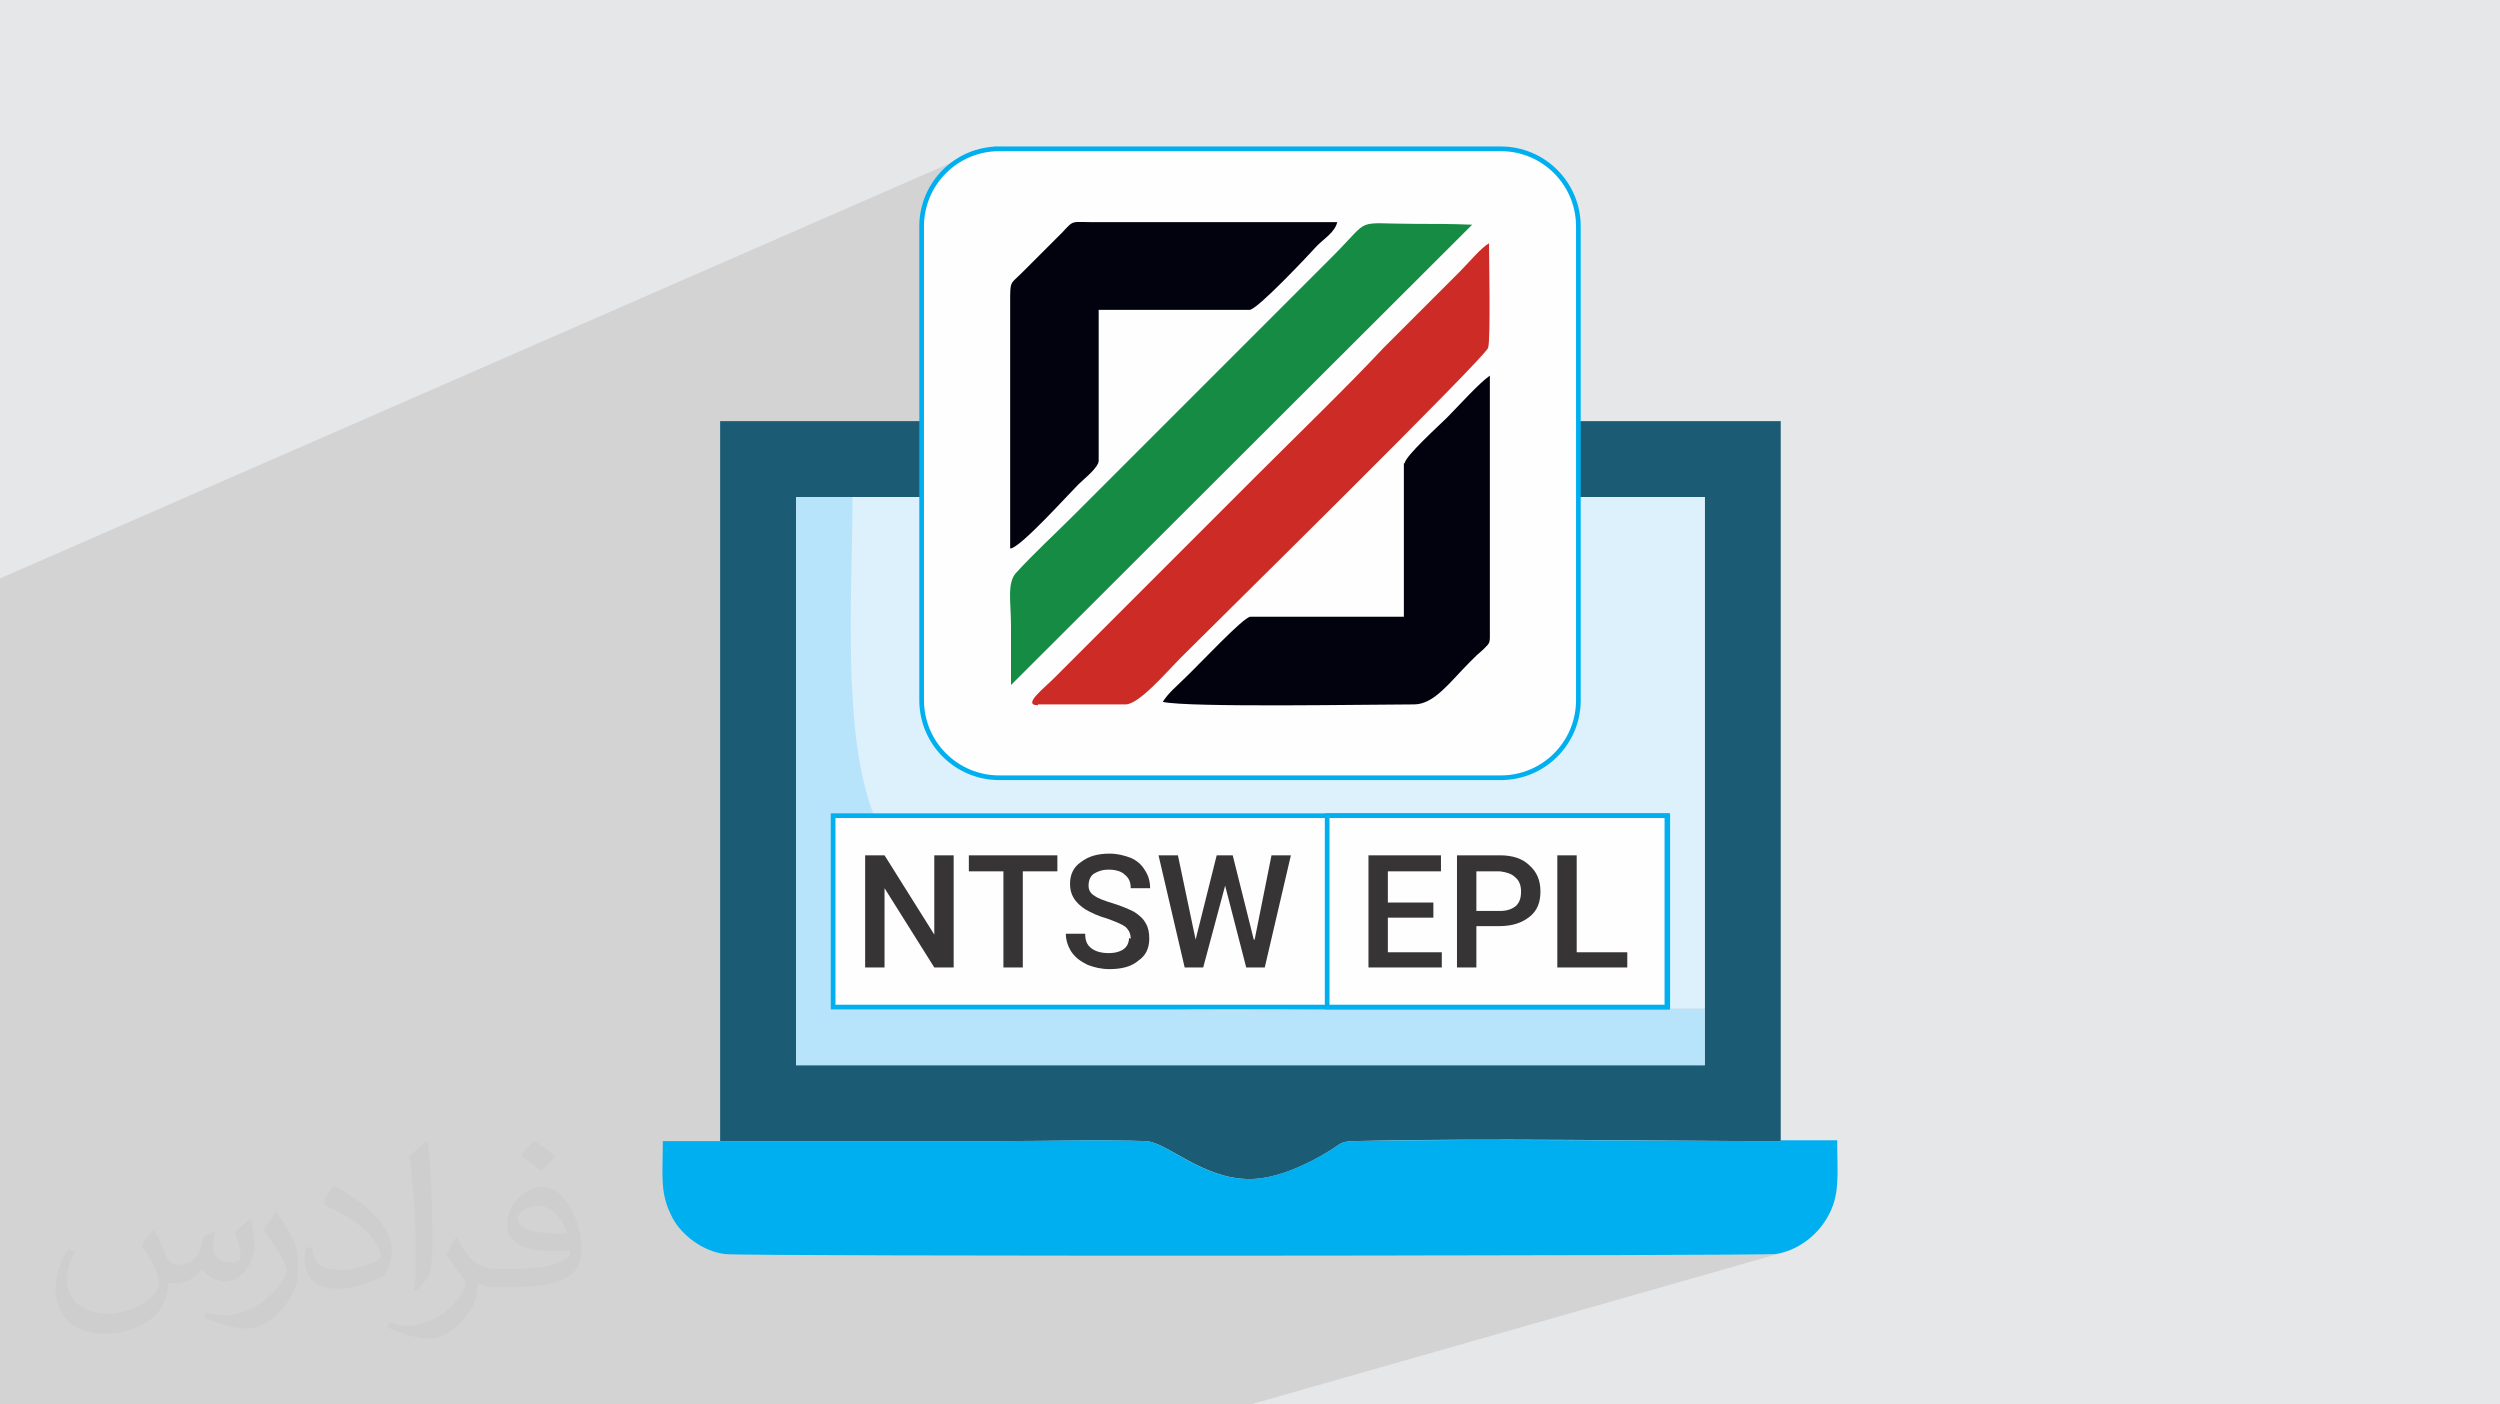 <?xml version="1.0" encoding="UTF-8"?>
<!DOCTYPE svg PUBLIC "-//W3C//DTD SVG 1.1//EN" "http://www.w3.org/Graphics/SVG/1.1/DTD/svg11.dtd">
<!-- Creator: CorelDRAW 2020 (64-Bit) -->
<svg xmlns="http://www.w3.org/2000/svg" xml:space="preserve" width="94.192mm" height="52.917mm" version="1.1" style="shape-rendering:geometricPrecision; text-rendering:geometricPrecision; image-rendering:optimizeQuality; fill-rule:evenodd; clip-rule:evenodd" viewBox="0 0 9404.92 5283.66" xmlns:xlink="http://www.w3.org/1999/xlink" xmlns:xodm="http://www.corel.com/coreldraw/odm/2003">
 <defs>
  <style type="text/css">
   <![CDATA[
    .str0 {stroke:#00AFEF;stroke-width:17.6;stroke-miterlimit:22.926}
    .str1 {stroke:#00AFEF;stroke-width:17.61;stroke-miterlimit:22.926}
    .fil6 {fill:#00AFEF}
    .fil10 {fill:#02020E}
    .fil12 {fill:#168B44}
    .fil4 {fill:#1B5B73}
    .fil5 {fill:#65686F}
    .fil8 {fill:#B7E4FA}
    .fil11 {fill:#CC2B26}
    .fil7 {fill:#DCF1FC}
    .fil0 {fill:#E6E7E8}
    .fil9 {fill:#FEFEFE}
    .fil3 {fill:#FFFEFE}
    .fil13 {fill:#373435;fill-rule:nonzero}
    .fil2 {fill:#373435;fill-opacity:0.031}
    .fil1 {fill:#2B2A29;fill-opacity:0.102}
   ]]>
  </style>
 </defs>
 <g id="Layer_x0020_1">
  <polygon class="fil0" points="-0,0 9404.92,0 9404.92,5283.66 -0,5283.66 "/>
  <polygon class="fil1" points="1663.36,5283.66 1663.25,5283.66 1524.88,5283.66 1522.14,5283.66 1196.91,5283.66 989.69,5283.66 963.46,5283.66 838.04,5283.66 710.5,5283.66 676.1,5283.66 667.76,5283.66 549.47,5283.66 504.12,5283.66 414.38,5283.66 392.89,5283.66 392.48,5283.66 244.22,5283.66 205.42,5283.66 180.54,5283.66 101.39,5283.66 101.37,5283.66 71.49,5283.66 46.93,5283.66 30.71,5283.66 -0,5283.66 -0,5274.95 -0,5269.12 -0,5266.46 -0,5245.22 -0,5245.21 -0,5224.76 -0,5204.71 -0,5199.11 -0,5197.94 -0,5196.99 -0,5196.97 -0,5196.87 -0,5181.32 -0,5178.8 -0,5170.57 -0,5157.92 -0,5148.41 -0,5143.78 -0,5137.6 -0,5131.52 -0,5123.66 -0,5118.24 -0,5105.98 -0,5072.33 -0,5071.64 -0,5060.07 -0,5058.86 -0,5055.13 -0,5048.78 -0,5045.85 -0,5021.63 -0,5012.5 -0,5009.51 -0,4983.82 -0,4979.15 -0,4976.47 -0,4961.79 -0,4956.65 -0,4939.34 -0,4934.51 -0,4915.94 -0,4893.72 -0,4890.63 -0,4888.5 -0,4877.3 -0,4869.32 -0,4855.15 -0,4854.82 -0,4854.59 -0,4839.68 -0,4835.04 -0,4817.62 -0,4807.74 -0,4803.71 -0,4796.71 -0,4773.86 -0,4766.53 -0,4744.36 -0,4741.54 -0,4733.98 -0,4731.47 -0,4725.42 -0,4722.42 -0,4677.43 -0,4674.22 -0,4668.36 -0,4667.65 -0,4637.28 -0,4636.98 -0,4614.15 -0,4597.83 -0,4573.21 -0,4550.9 -0,4528.93 -0,4519.61 -0,4504.75 -0,4478.11 -0,4473.01 -0,4469.18 -0,4450.06 -0,4394.15 -0,4393.79 -0,4297.09 -0,4274.29 -0,4254.36 -0,4225.08 -0,4220.11 -0,4209.74 -0,4132.02 -0,4131.07 -0,4120.24 -0,4116.95 -0,4103.33 -0,4100.53 -0,4072.16 -0,4071.88 -0,4002.58 -0,3996.86 -0,3966.66 -0,3963.97 -0,3943.16 -0,3869.84 -0,3766.19 -0,3765.16 -0,3738.88 -0,3592.21 -0,3547.72 -0,3502.25 -0,3464.23 -0,3422.97 -0,3371.45 -0,3321.7 -0,3311.92 -0,3311.91 -0,3238.55 -0,3212.9 -0,3211.73 -0,3173.04 -0,3163.51 -0,3163.48 -0,3162.33 -0,3092.85 -0,3085.73 -0,3085.69 -0,3076.57 -0,3017.16 -0,2958.04 -0,2955.29 -0,2908.9 -0,2873.82 -0,2718.29 -0,2577.62 -0,2550.75 -0,2346.82 -0,2176.05 3645.38,582.79 3619.88,595.08 3595.82,609.69 3573.35,626.49 3552.63,645.32 3533.8,666.04 3517,688.51 3502.38,712.56 3490.09,738.07 3480.27,764.87 3473.08,792.84 3468.66,821.81 3467.15,851.63 3467.15,1079.66 4035.33,838.58 4040.03,836.94 4045.22,835.87 4051.12,835.26 4057.95,835.01 4065.95,835.02 4075.34,835.2 4086.36,835.44 4099.22,835.65 4114.17,835.75 5030.76,835.75 5025.93,849.33 5018.86,861.68 5010.02,873.06 4999.83,883.73 4988.76,893.97 4977.23,904 4965.71,914.12 4960.68,918.87 5136.99,846.49 5148.65,843 5162.12,840.96 5178.23,840.06 5197.74,840 5221.46,840.48 5250.16,841.19 5284.65,841.85 5325.7,842.13 5338.78,842.13 5351.87,842.14 5364.97,842.15 5378.08,842.18 5391.21,842.22 5404.37,842.29 5417.55,842.39 5430.76,842.52 5444.01,842.69 5457.31,842.9 5470.65,843.15 5484.04,843.46 5497.48,843.83 5510.99,844.25 5524.57,844.74 5538.21,845.3 5378.01,1005.2 5601.62,915.06 5601.64,921.66 5601.69,929.52 5601.77,938.53 5601.87,948.61 5602,959.69 5602.14,971.66 5602.3,984.43 5602.46,997.93 5602.63,1012.06 5602.8,1026.73 5602.97,1041.85 5603.13,1057.35 5603.27,1073.12 5603.4,1089.08 5603.52,1105.15 5603.6,1121.22 5603.66,1137.23 5603.69,1153.07 5603.68,1168.66 5603.63,1183.92 5603.54,1198.74 5603.4,1213.04 5603.21,1226.75 5602.96,1239.76 5602.65,1251.99 5602.27,1263.36 5601.83,1273.76 5601.31,1283.13 5600.72,1291.35 5600.05,1298.35 5599.29,1304.06 5598.44,1308.35 5594.64,1314.41 5585.23,1325.84 5570.59,1342.3 5551.05,1363.44 5526.97,1388.91 5498.7,1418.39 5466.59,1451.52 5442.64,1476.06 5604.79,1413.01 5604.79,1869.71 6058.34,1869.71 6413.56,1869.71 6413.56,1869.72 6413.57,1869.72 6413.56,1869.72 6413.56,3794.86 6413.56,4007.36 5502.84,4287.39 5533.27,4287.28 5584.08,4287.19 5635.15,4287.18 5686.44,4287.23 5737.91,4287.36 5789.53,4287.54 5841.26,4287.78 5893.05,4288.05 5944.86,4288.37 5996.67,4288.71 6048.42,4289.08 6100.09,4289.47 6151.64,4289.86 6203.01,4290.25 6254.18,4290.64 6305.1,4291.02 6355.74,4291.38 6406.06,4291.72 6456.02,4292.02 6505.57,4292.29 6554.69,4292.51 6603.33,4292.67 6651.45,4292.77 6688.31,4292.8 6698.97,4289.64 6699,4292.81 6699.02,4292.81 6699,4292.81 5250,4723.34 5262.01,4723.33 5435.71,4723.1 5603.73,4722.83 5764.67,4722.53 5917.16,4722.19 6059.81,4721.82 6191.22,4721.41 6310.01,4720.97 6414.78,4720.51 6504.16,4720.01 6576.75,4719.49 6631.18,4718.96 6666.04,4718.4 6679.95,4717.81 6695.29,4714.91 6710.37,4711.04 4704.2,5283.66 4697.86,5283.66 3364.2,5283.66 3364.18,5283.66 3354.46,5283.66 2262.67,5283.66 2262.58,5283.66 2017.46,5283.66 2015.73,5283.66 1968.25,5283.66 1932.61,5283.66 1907.84,5283.66 1886.16,5283.66 1886.15,5283.66 "/>
  <path class="fil2" d="M578.49 4627.69c17.95,27.21 29.6,53.36 40.96,82.43 8.45,16.91 12.93,48.09 52.57,48.09 11.61,0 28.28,-3.42 43.06,-11.61 16.63,-8.73 29.32,-21.94 35.94,-42l15.85 -53.36 38.57 -19.02 2.64 2.64c-5.27,20.09 -6.59,39.36 -6.59,54.43 0,44.63 38.57,61.56 69.22,61.56 17.95,0 34.09,-8.73 34.09,-25.11 0,-21.13 -8.98,-57.06 -20.62,-89.29 17.95,-17.95 35.94,-35.94 56.53,-50.47l3.17 1.6c8.98,38.04 14,75.56 14,100.66 0,24.57 -10.83,51.79 -19.81,69.49 -18.49,34.87 -51.25,62.62 -90.87,62.62 -30.1,0 -63.65,-15.07 -86.66,-43.06l-1.32 0c-21.66,26.96 -55.22,51.25 -108.86,51.25l-16.63 0c-2.64,35.41 -10.29,60.49 -21.94,82.95 -31.95,62.34 -126.81,106.47 -216.1,106.47 -124.17,0 -186.51,-71.59 -186.51,-166.96 0,-58.91 19.27,-113.6 48.88,-152.42l24.29 10.04c-18.49,35.41 -30.91,68.68 -30.91,101.45 0,89.29 72.66,131.83 156.4,131.83 77.68,0 173.83,-49.41 191.28,-106.72 -6.59,-62.62 -30.1,-91.93 -66.04,-148.99 10.83,-19.02 24.83,-38.04 42.28,-58.38l3.17 0 0 0 0 0 -0.02 -0.09zm1432.13 -336.04c26.15,16.39 51.79,35.66 76.87,57.85 -14,19.81 -31.45,37.79 -53.11,53.64 -25.11,-20.34 -50.19,-37.79 -75.84,-56.27 17.42,-19.55 34.62,-38.29 52.04,-55.22l0 0 0 0 0 0 0 0 0 0 0.03 0zm13.47 244.11c-42.28,0 -76.87,27.75 -76.87,48.34 0,44.13 84.53,57.85 185.72,57.31 -12.68,-51.79 -57.06,-105.68 -108.86,-105.68l0.01 0.03zm-94.86 236.19c54.96,0 103.04,-1.6 139.74,-10.83 40.96,-10.29 75.56,-30.91 75.56,-45.17 0,-3.7 0,-8.19 -1.32,-11.89 -22.98,2.11 -49.41,2.11 -72.38,2.11 -74.49,0 -131.55,-16.91 -154.02,-58.66 -5.55,-11.61 -9.51,-24.57 -9.51,-39.36 0,-40.43 17.42,-79.79 48.09,-107 25.61,-22.45 53.89,-36.44 82.67,-36.44 52.04,0 93.51,41.75 122.57,107.54 15.85,35.94 26.68,77.4 26.68,129.72 0,34.87 -9.51,64.19 -31.17,85.85 -40.43,39.11 -114.92,53.89 -229.04,53.89l-51.79 0 0 0 -13.47 0c-28.28,0 -48.62,-5.02 -64.72,-17.42l-2.64 0c0.79,6.59 1.32,12.93 1.32,19.02 0,25.61 -8.45,58.38 -25.61,84.53 -50.72,75.3 -105.68,108.04 -153.24,108.04 -48.09,0 -107,-18.49 -160.11,-42.54l9.51 -18.49c17.17,7.13 40.96,11.89 73.7,11.89 85.85,0 198.66,-82.43 212.66,-163 -3.17,-6.59 -8.98,-15.32 -17.17,-24.57 -25.11,-29.85 -40.96,-54.68 -55.75,-80.83 12.68,-25.11 24.29,-45.17 35.13,-63.4l4.49 -0.53c36.72,74.77 69.99,117.55 144.23,117.55l11.61 0 0 0 53.89 0 0 0 0 0 0 0 0 0 0 0 0.09 0.01zm-371.98 79c6.34,-34.34 6.87,-72.91 6.87,-108.86l0 -53.36c0,-99.6 -12.68,-244.36 -22.98,-338.68 17.95,-19.27 43.06,-42 62.87,-57.31l5.81 1.6c13.47,118.62 16.63,256 16.63,383.06 0,33.3 -1.32,65.79 -4.49,89.55 -1.85,30.1 -19.27,52.83 -56.53,87.7l-8.19 -3.7zm-382.8 -157.19c1.85,46.77 24.83,83.49 105.15,83.49 49.93,0 92.19,-12.93 138.96,-35.13 8.45,-3.7 12.93,-8.73 12.93,-12.93 0,-29.32 -22.45,-68.15 -60.23,-103.55 -36.72,-33.3 -85.34,-62.62 -130.76,-82.18 -15.6,-6.59 -20.62,-13.47 -20.62,-20.09 0,-13.47 17.95,-41.75 32.77,-62.09l5.02 -0.53c52.04,27.21 110.17,67.64 153.24,112.53 39.11,41.47 63.4,83.49 63.4,129.19 0,33.81 -10.29,65.51 -26.96,95.11 -57.06,28.79 -117.83,50.72 -178.06,50.72 -73.17,0 -123.1,-34.34 -123.1,-114.92 0,-8.73 0,-22.19 3.17,-39.64l25.11 0 0 0 0 0 0 0 0 0 0 0 -0.02 0zm-132.37 -132.9l45.45 73.45c16.63,27.21 32.23,56.81 32.23,103.55l0 59.7c0,48.34 -30.91,100.13 -80.83,151.38 -39.11,34.62 -73.7,49.41 -105.68,49.41 -47.55,0 -101.98,-14.79 -164.85,-41.75l7.13 -18.49c19.81,5.27 42.79,9.77 71.06,9.77 90.36,-0.53 182.8,-66.57 225.08,-147.15 5.02,-9.26 6.87,-17.95 6.87,-24.04 0,-9.26 -5.02,-19.55 -8.98,-28.79 -22.98,-43.31 -48.62,-82.95 -76.87,-119.68 14.79,-23.25 29.6,-45.7 45.7,-67.9l3.7 0.53 0 0 0 0 0 0 0 0 0 0 -0.02 0.01z"/>
  <g id="_2365522720128">
   <path class="fil3" d="M5179.81 2018.78c-47.57,22.2 -875.35,865.84 -1005.4,992.71 -82.47,82.47 -9.51,161.75 60.26,130.03 25.37,-9.52 846.82,-840.47 1002.22,-995.88 79.29,-82.47 9.52,-161.75 -57.08,-130.03l0 3.18z"/>
   <path class="fil3" d="M4456.68 2243.95c-22.2,-98.32 120.53,-114.18 136.38,-31.71 19.02,95.16 -120.53,111.01 -136.38,31.71zm22.21 -222c-288.62,72.96 -164.92,482.08 101.49,412.32 98.33,-25.37 187.13,-130.04 152.24,-260.08 -25.37,-98.32 -126.87,-183.95 -253.73,-149.06l0 -3.18z"/>
   <path class="fil3" d="M4811.91 2957.56c-22.2,-98.32 120.53,-114.18 136.38,-31.71 19.03,95.16 -120.52,111.01 -136.38,31.71zm22.21 -222c-288.61,72.95 -164.92,482.08 101.5,412.31 98.32,-25.37 187.12,-130.03 152.23,-260.07 -25.37,-98.32 -126.87,-183.95 -253.73,-149.06l0 -3.18z"/>
   <path class="fil4" d="M2705.97 4292.81c355.22,0 713.61,0 1068.83,0 174.44,0 361.56,-6.34 536,0 79.3,3.18 212.51,142.72 390.11,142.72 101.5,0 215.67,-53.92 298.13,-104.67 38.05,-22.2 41.23,-38.05 95.16,-38.05 494.77,-12.69 1100.54,0 1604.82,0l0 -2708.54c-1328.9,0 -2660.97,0 -3989.86,0l0 2708.54 -3.19 0zm3707.59 -2423.1l0 1925.16 0 212.5 -3418.97 0 0 -2137.64 212.51 0 440.84 0c922.94,0 1842.69,3.17 2765.63,0l-0.01 -0.01z"/>
   <path class="fil5" d="M4161.73 1654.05c34.89,44.39 47.57,101.5 79.29,142.72 22.21,-31.72 31.72,-79.3 53.92,-114.19 25.37,-41.23 50.74,-69.76 76.12,-98.32l-244.22 0c12.69,25.37 28.55,38.05 34.89,69.77l0 0.01z"/>
   <path class="fil6" d="M6699 4292.81c-504.29,0 -1106.88,-9.52 -1604.82,0 -53.91,0 -57.08,15.86 -95.15,38.05 -79.3,47.57 -196.63,104.67 -298.13,104.67 -180.78,0 -310.82,-139.55 -390.11,-142.72 -174.44,-6.34 -361.56,0 -536,0 -355.23,0 -713.61,0 -1068.83,0l-212.51 0c0,136.37 -12.68,196.63 38.06,291.79 34.88,63.42 114.18,123.69 196.63,133.21 76.12,9.51 3920.09,6.34 3951.8,0 82.47,-12.69 155.4,-69.77 193.47,-136.38 50.73,-85.64 38.05,-161.75 38.05,-291.79l-212.5 0 0.03 3.18z"/>
   <path class="fil7" d="M3343.46 1869.71l2714.88 0 0 0 355.22 0 0 1925.16c-428.16,0 -856.33,0 -1284.5,0 -367.91,0 -888.05,41.23 -1198.86,-82.47 -69.77,-28.55 -136.38,-63.42 -199.81,-101.5l-390.11 0 0 -425c-19.02,-38.05 -38.05,-72.95 -53.91,-114.18 -123.69,-307.64 -82.47,-837.3 -82.47,-1202.04l136.37 0 3.18 0.02z"/>
   <path class="fil8" d="M6413.56 3794.86c-428.16,0 -856.33,0 -1284.5,0 -367.91,0 -888.05,41.23 -1198.86,-82.47 -291.79,-117.35 -523.32,-348.87 -640.67,-640.67 -123.69,-307.64 -82.47,-837.3 -82.47,-1202.04l-212.5 0 0 2137.65 3418.96 0 0 -212.51 0.03 0.03z"/>
   <path class="fil9 str0" d="M3758.94 559.84l1887.1 0c161.13,0.01 291.78,130.67 291.78,291.8l0 1782.42c0,161.12 -130.65,291.78 -291.78,291.78l-1887.1 0.01c-161.12,-0.01 -291.78,-130.67 -291.78,-291.77l-0.01 -1782.45c0.01,-161.12 130.67,-291.78 291.8,-291.78z"/>
   <path class="fil10" d="M3803.34 2063.18c41.23,-9.51 212.51,-199.8 253.74,-241.05 19.02,-19.02 76.12,-63.42 76.12,-88.81l0 -567.71 567.71 0c28.55,0 222.01,-206.15 253.73,-241.05 28.55,-28.55 66.6,-50.74 76.12,-88.82l-916.59 0c-85.64,0 -72.95,-9.51 -117.35,38.06l-152.23 152.23c-44.4,44.4 -44.4,28.55 -44.4,111.01l0 926.11 3.16 0.01z"/>
   <path class="fil10" d="M5281.3 1742.85l0 577.23 -577.24 0c-25.36,0 -193.46,180.78 -250.55,234.7 -28.55,28.55 -57.08,50.74 -79.3,85.64 95.16,22.2 789.73,9.52 945.14,9.52 76.12,0 133.21,-82.47 212.5,-161.76 19.03,-19.02 28.55,-28.54 47.58,-44.39 28.54,-28.55 25.36,-22.21 25.36,-76.12l0 -954.65c-41.22,28.55 -120.52,117.35 -161.75,158.58 -25.37,25.37 -158.58,145.89 -158.58,171.26l-3.17 0z"/>
   <path class="fil11" d="M3904.83 2649.92l329.84 0c50.74,0 155.4,-123.69 209.32,-177.6 120.52,-120.53 1144.94,-1129.09 1154.45,-1163.97 9.52,-38.06 3.18,-329.84 3.18,-393.28 -28.55,15.86 -79.3,76.12 -107.84,104.67l-288.62 288.61c-133.2,142.71 -329.84,333.01 -475.73,478.9l-761.18 761.18c-44.39,44.39 -123.69,104.66 -63.42,104.66l0 -3.18z"/>
   <path class="fil12" d="M3803.34 2576.98l1734.86 -1731.68c-72.96,-3.18 -142.72,-3.18 -212.51,-3.18 -237.87,0 -161.75,-28.54 -310.81,120.53l-976.85 976.85c-72.95,72.95 -149.06,142.71 -215.67,215.67 -34.89,38.05 -19.03,111 -19.03,199.8 0,72.96 0,145.9 0,218.85l0.01 3.16z"/>
   <rect class="fil9 str1" x="3134.14" y="3068.58" width="3139.87" height="719.95"/>
   <path class="fil13" d="M3587.67 3639.46l-72.95 0 -187.12 -298.13 0 298.13 -72.96 0 0 -421.82 72.96 0 187.12 298.13 0 -298.13 72.95 0 0 421.82zm390.11 -361.55l-130.03 0 0 361.56 -72.95 0 0 -361.56 -130.04 0 0 -60.26 333.02 0 0 60.26 0.01 0zm275.93 253.72c0,-19.03 -6.34,-31.71 -19.03,-44.4 -12.68,-9.52 -34.88,-19.02 -69.76,-31.71 -34.89,-9.52 -60.26,-22.2 -82.47,-34.89 -38.06,-25.37 -57.08,-53.91 -57.08,-95.15 0,-34.89 12.68,-63.42 41.23,-82.47 28.54,-22.21 63.42,-31.71 107.84,-31.71 28.54,0 53.91,6.34 79.29,15.86 22.2,9.51 41.23,25.36 53.92,47.57 12.68,19.02 19.02,41.23 19.02,66.6l-72.95 0c0,-22.21 -6.34,-38.06 -22.2,-50.74 -12.69,-12.69 -34.89,-19.03 -60.26,-19.03 -25.37,0 -41.23,6.34 -57.08,15.86 -12.68,9.52 -19.03,25.37 -19.03,44.4 0,15.86 6.35,28.54 22.21,38.05 12.68,9.52 38.05,19.03 69.76,28.55 31.71,9.51 60.26,22.2 79.3,31.71 19.02,12.68 34.88,25.37 44.39,44.39 9.52,15.86 12.69,34.89 12.69,57.08 0,34.89 -12.69,63.42 -41.23,82.47 -25.37,22.21 -63.43,31.72 -107.84,31.72 -31.71,0 -57.08,-6.35 -82.47,-15.87 -25.37,-12.68 -44.4,-25.36 -60.26,-47.57 -12.69,-19.02 -22.2,-44.39 -22.2,-69.76l72.95 0c0,25.37 6.34,41.23 22.2,53.91 15.86,12.69 38.06,19.03 66.6,19.03 25.37,0 44.4,-6.34 57.08,-15.86 12.68,-9.52 19.03,-25.37 19.03,-41.23l6.34 3.19zm466.21 3.17l63.43 -317.15 72.95 0 -98.32 421.82 -69.77 0 -79.29 -307.64 -82.47 307.64 -69.77 0 -98.32 -421.82 72.95 0 66.6 317.15 79.3 -317.15 60.25 0 79.3 317.15 3.17 0z"/>
   <rect class="fil9 str1" x="4992.69" y="3068.58" width="1278.15" height="719.95"/>
   <path class="fil13" d="M5392.31 3452.33l-171.26 0 0 130.04 202.97 0 0 57.08 -275.92 0 0 -421.82 272.76 0 0 60.25 -199.81 0 0 117.35 171.26 0 0 57.08 0 0.01zm161.76 31.72l0 155.4 -72.96 0 0 -421.82 161.76 0c47.57,0 85.64,12.68 111,38.05 28.55,25.37 41.23,57.08 41.23,98.32 0,41.23 -12.68,72.96 -41.23,95.16 -28.54,22.2 -63.42,34.89 -114.18,34.89l-85.64 0 0.02 0zm0 -57.08l88.81 0c25.37,0 44.4,-6.35 60.26,-19.03 12.68,-12.69 19.02,-28.55 19.02,-53.91 0,-22.21 -6.34,-41.23 -22.2,-53.92 -12.68,-12.68 -31.71,-19.03 -57.08,-22.2l-88.81 0 0 145.89 0 3.17zm377.42 155.4l190.29 0 0 57.08 -263.24 0 0 -421.82 72.95 0 0 361.56 0 3.18z"/>
  </g>
 </g>
</svg>